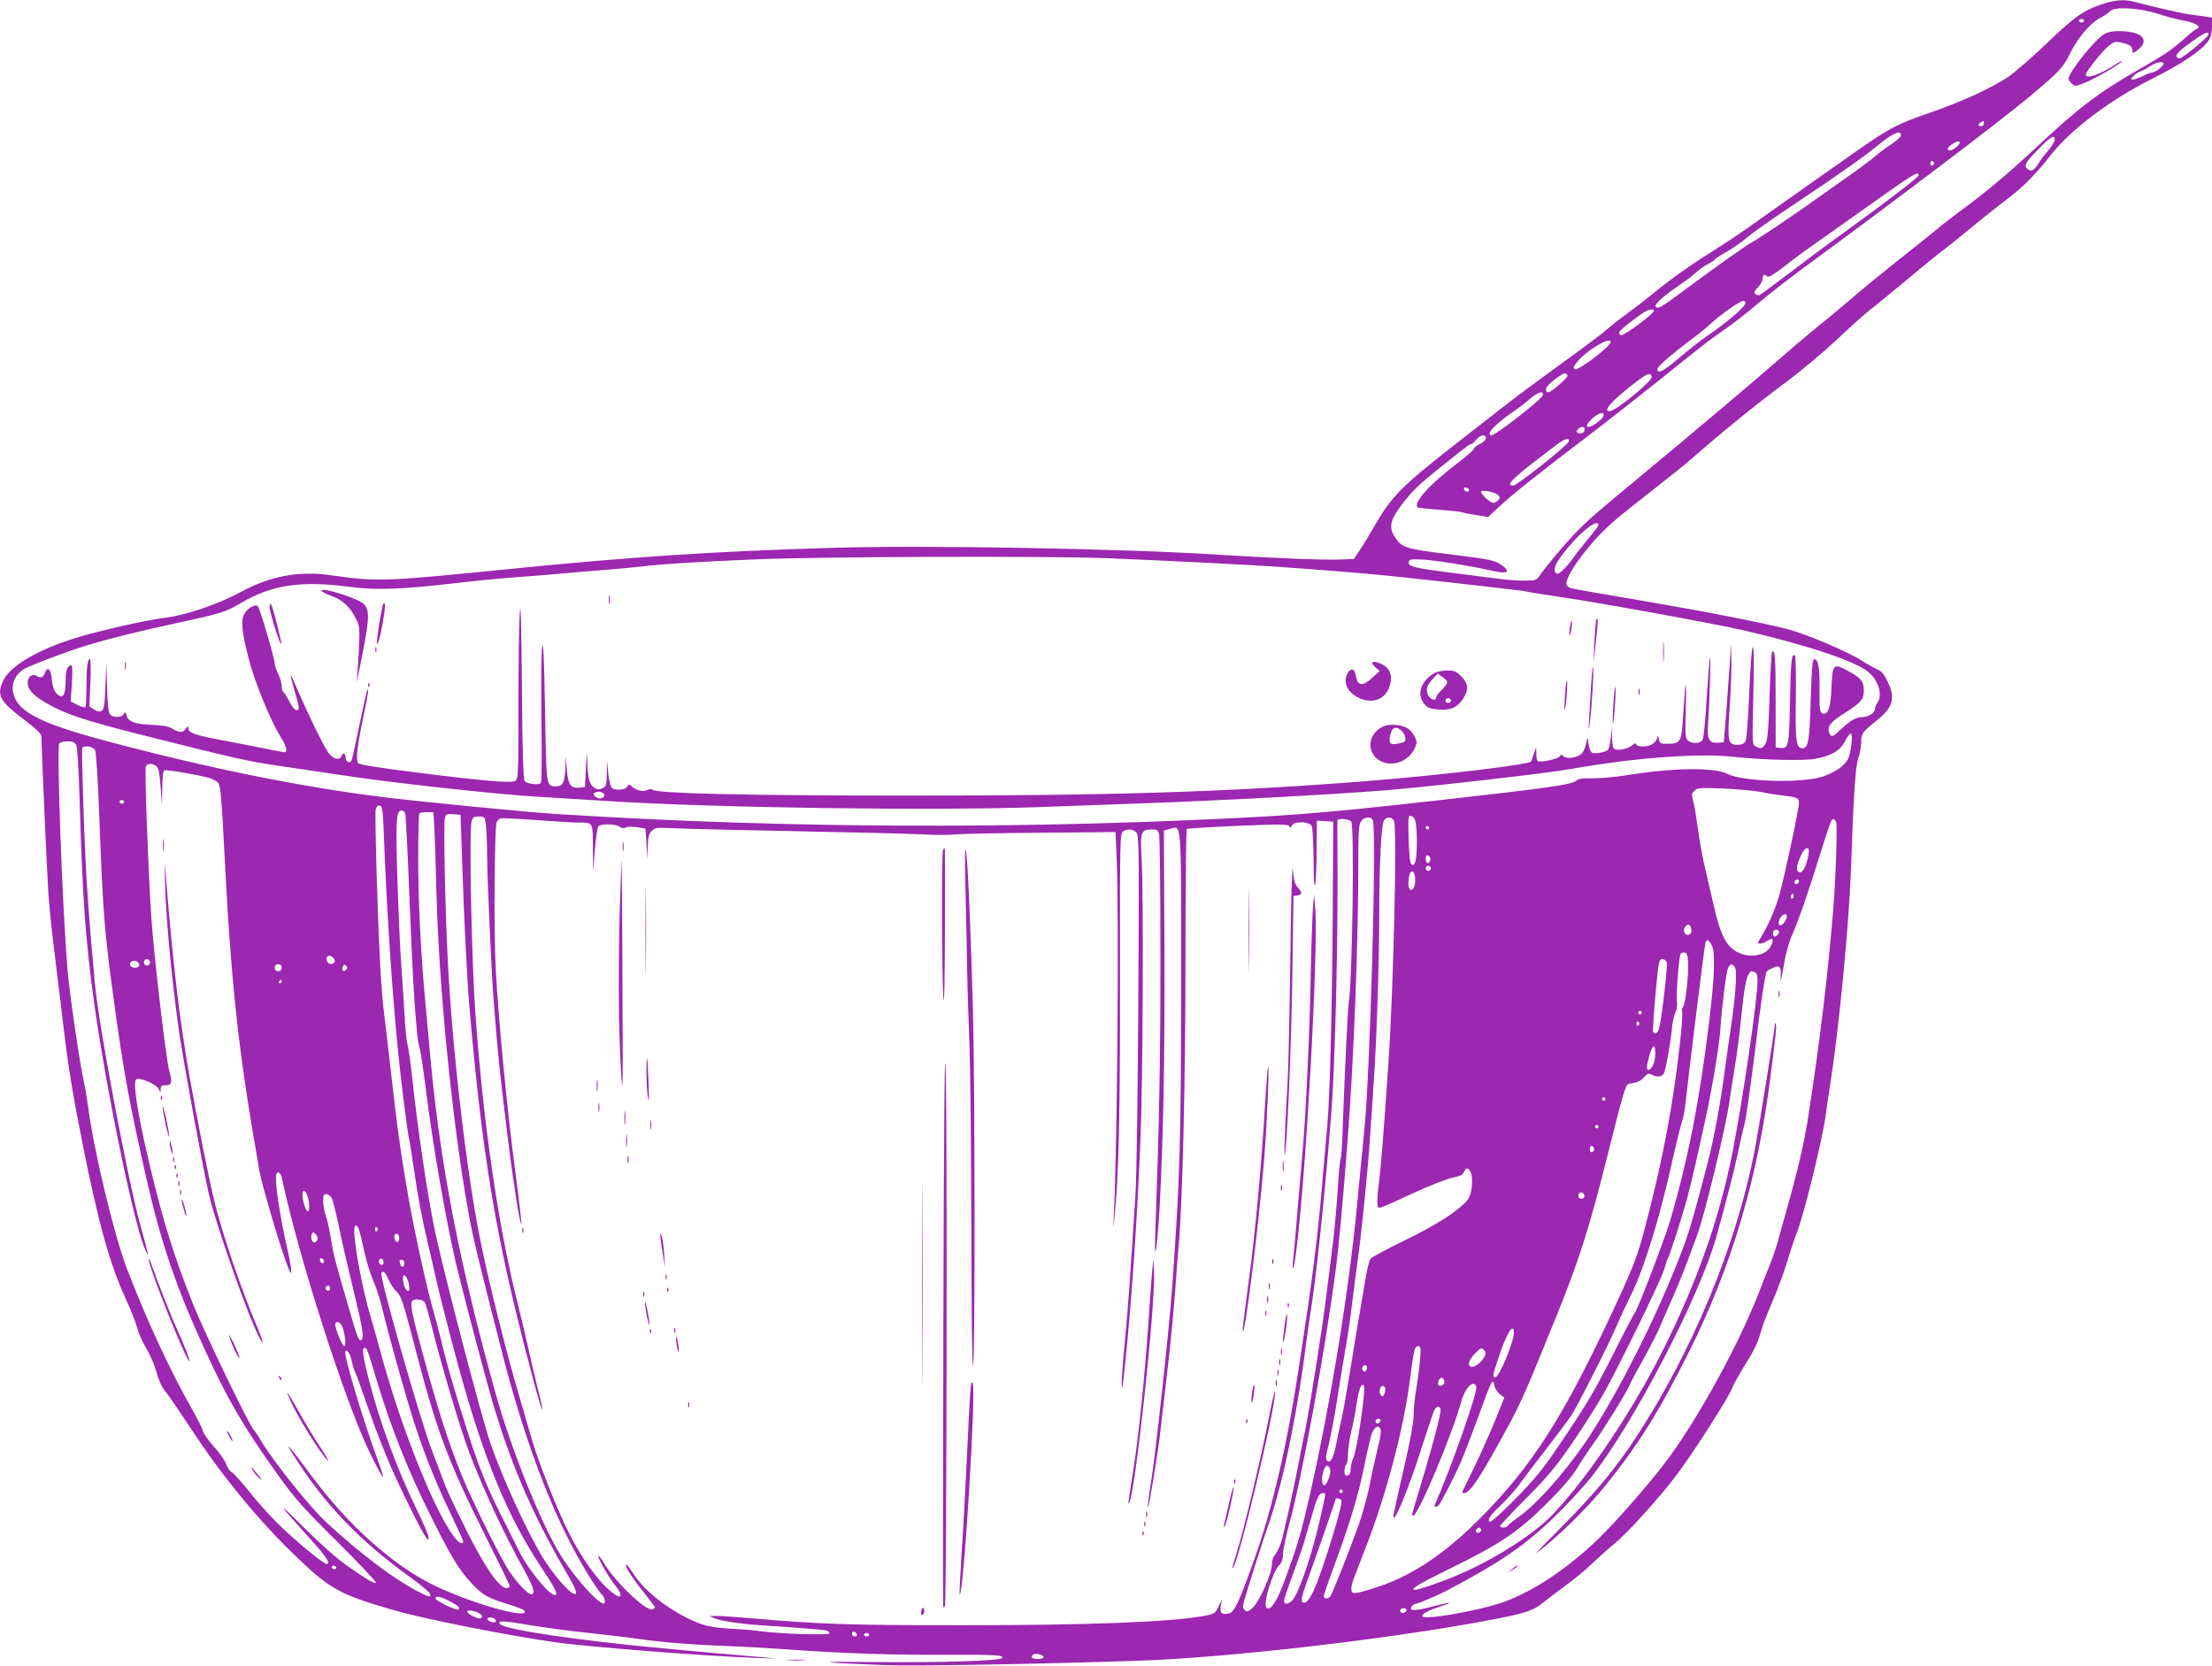 <?xml version="1.0" standalone="no"?>
<!DOCTYPE svg PUBLIC "-//W3C//DTD SVG 20010904//EN"
 "http://www.w3.org/TR/2001/REC-SVG-20010904/DTD/svg10.dtd">
<svg version="1.0" xmlns="http://www.w3.org/2000/svg"
 width="1280pt" height="964pt" viewBox="0 0 1280 964"
 preserveAspectRatio="xMidYMid meet">
<g transform="translate(0,964) scale(0.1,-0.1)"
fill="#9c27b0" stroke="none">
<path d="M12150 9611 c-101 -36 -150 -71 -319 -234 -80 -76 -175 -158 -212
-183 -101 -67 -275 -146 -459 -209 -186 -64 -230 -87 -455 -246 -88 -62 -239
-168 -335 -236 -96 -68 -211 -149 -255 -181 -44 -31 -129 -88 -190 -126 -134
-84 -256 -170 -355 -251 -41 -34 -111 -88 -155 -120 -44 -32 -98 -75 -120 -94
-22 -20 -141 -110 -265 -199 -124 -89 -279 -205 -345 -257 -66 -52 -185 -145
-265 -207 -310 -242 -367 -300 -465 -469 -26 -46 -64 -109 -84 -139 l-37 -55
-84 -3 c-84 -4 -420 10 -700 28 -536 35 -1698 56 -2224 40 -688 -20 -1173 -52
-1901 -125 -706 -71 -741 -72 -1009 -34 -184 27 -352 -4 -521 -96 -133 -72
-321 -136 -440 -150 -91 -10 -360 -70 -498 -111 -227 -67 -396 -165 -437 -250
-41 -88 -25 -119 121 -230 73 -55 99 -81 99 -97 0 -75 32 -787 40 -907 6 -80
19 -215 30 -300 11 -85 33 -270 50 -410 35 -299 55 -420 120 -750 90 -451 156
-686 245 -880 29 -63 60 -141 68 -172 8 -31 31 -83 50 -115 19 -32 42 -80 51
-108 28 -93 41 -122 70 -156 15 -19 78 -111 140 -205 185 -282 398 -540 617
-749 192 -184 251 -215 569 -306 171 -49 662 -146 920 -182 202 -29 878 -81
1165 -91 138 -5 139 -5 35 4 -280 24 -371 32 -570 51 -497 46 -913 108 -944
139 -23 23 12 22 162 -3 86 -15 245 -36 352 -47 107 -12 238 -27 290 -35 132
-19 307 -33 495 -40 88 -3 250 -12 360 -20 318 -23 607 -33 928 -31 280 1 332
-2 314 -20 -15 -15 -359 -26 -722 -22 -372 4 -364 -2 25 -17 187 -8 910 5
1500 25 509 18 1431 124 2000 231 231 43 272 57 336 110 23 19 79 61 124 94
46 33 114 89 151 125 38 36 96 88 129 115 75 61 252 256 351 385 103 135 314
465 333 519 5 14 31 62 58 106 27 44 53 87 57 95 28 52 39 81 51 125 7 28 37
105 66 172 29 67 67 170 85 229 17 59 42 132 54 163 42 103 153 554 170 691 4
30 15 109 26 175 51 329 108 918 120 1245 15 437 26 600 43 645 8 22 15 62 16
88 0 52 4 58 94 131 91 74 105 126 59 222 -20 42 -35 60 -59 70 -18 8 -61 32
-94 53 -78 50 -321 153 -425 180 -162 41 -491 105 -850 166 -231 39 -368 63
-401 70 -12 3 -24 12 -28 20 -17 44 129 243 265 362 36 32 140 115 230 185 90
70 198 156 239 193 165 145 376 316 528 428 88 65 220 176 294 245 73 70 165
152 203 182 39 30 137 111 220 180 82 69 171 141 197 160 26 19 105 83 175
141 70 58 162 130 203 161 81 60 165 145 245 248 117 150 348 324 590 445 171
85 292 167 327 223 11 16 18 47 18 79 l0 51 -37 6 c-21 3 -60 8 -88 12 -43 5
-210 43 -326 74 -58 16 -119 10 -199 -19z m335 -50 c51 -17 122 -36 160 -42
64 -12 98 -36 65 -47 -8 -3 -35 -24 -60 -47 -76 -69 -119 -99 -275 -188 -232
-133 -351 -223 -605 -462 -138 -129 -283 -251 -405 -340 -44 -32 -114 -86
-155 -120 -41 -34 -142 -115 -225 -180 -82 -65 -208 -168 -280 -230 -71 -61
-164 -138 -205 -170 -41 -33 -131 -109 -200 -170 -118 -104 -523 -446 -800
-675 -270 -224 -307 -256 -383 -334 -71 -74 -163 -184 -210 -250 -16 -24 -24
-26 -87 -26 -38 0 -102 4 -142 10 -40 5 -164 21 -276 35 -224 29 -255 36 -250
63 3 15 14 17 78 14 70 -3 287 -38 410 -66 88 -20 106 -3 41 39 -34 23 -65 29
-282 56 -263 32 -287 39 -326 99 -42 61 -29 108 64 222 52 64 92 100 251 226
37 29 78 62 92 72 13 11 28 20 33 20 5 0 18 11 29 25 11 14 28 25 39 25 31 0
19 -33 -18 -50 -18 -8 -33 -20 -33 -26 0 -6 -44 -45 -97 -85 -160 -121 -257
-229 -230 -255 3 -3 59 -9 126 -14 66 -5 124 -11 129 -14 5 -3 41 -10 81 -16
l72 -12 62 58 c76 71 228 192 507 404 118 90 313 243 433 339 268 216 277 222
379 293 46 32 130 98 188 148 58 49 199 159 314 242 478 351 1067 797 1231
933 185 154 211 180 250 259 47 95 116 178 174 210 27 14 54 33 61 41 23 28
167 20 275 -14z m-425 -41 c0 -5 -7 -10 -15 -10 -8 0 -15 5 -15 10 0 6 7 10
15 10 8 0 15 -4 15 -10z m720 -79 c0 -15 -154 -142 -169 -139 -31 6 -20 28 36
70 102 76 133 92 133 69z m-260 -170 c0 -13 -50 -51 -67 -51 -7 0 -31 -9 -53
-20 -22 -11 -47 -20 -56 -20 -16 0 -16 2 1 20 10 11 27 22 39 26 11 4 37 17
56 30 35 24 80 32 80 15z m-1040 -346 c0 -8 -7 -15 -15 -15 -26 0 -18 20 13
29 1 1 2 -6 2 -14z m-480 -69 c0 -7 -25 -30 -55 -50 -31 -20 -72 -51 -93 -69
-20 -18 -84 -66 -142 -107 -58 -40 -150 -106 -205 -145 -114 -82 -325 -224
-370 -249 -35 -19 -192 -130 -335 -236 -162 -120 -191 -140 -206 -140 -41 0 8
51 120 127 39 26 84 60 100 76 17 16 47 37 67 48 21 10 40 23 44 29 3 5 34 25
68 44 34 19 87 56 117 82 30 26 143 106 250 177 279 186 415 282 495 347 101
82 145 102 145 66z m890 -25 c0 -10 -17 -38 -38 -62 -21 -24 -47 -58 -57 -76
-22 -38 -42 -48 -61 -32 -25 20 -15 38 60 114 75 77 96 89 96 56z m-570 -43
c-12 -10 -28 -18 -36 -18 -24 0 -15 20 19 40 38 24 52 7 17 -22z m-128 -93 c0
-5 -5 -11 -11 -13 -6 -2 -11 4 -11 13 0 9 5 15 11 13 6 -2 11 -8 11 -13z m-90
-70 c1 -10 -187 -154 -436 -334 -87 -62 -228 -167 -314 -233 -87 -66 -163
-123 -170 -125 -7 -3 -18 -1 -25 6 -8 8 -4 18 16 39 15 15 27 38 27 50 0 24
10 28 26 12 7 -7 36 10 91 52 44 35 118 90 164 122 46 33 164 116 261 185 346
246 358 253 360 226z m-1002 -739 c0 -21 -111 -116 -226 -193 -33 -23 -103
-78 -155 -122 -91 -79 -134 -100 -127 -64 3 16 98 97 214 183 26 19 70 55 97
80 57 52 166 129 185 129 6 1 12 -5 12 -13z m-530 -45 c0 -17 -167 -141 -189
-141 -6 0 -11 6 -11 14 0 13 40 46 134 113 32 22 66 30 66 14z m-250 -180 c0
-25 -184 -166 -205 -157 -14 5 -12 12 12 42 48 63 193 150 193 115z m-250
-196 c0 -14 -94 -95 -110 -95 -16 0 -19 17 -7 33 19 26 88 77 103 77 8 0 14
-7 14 -15z m488 -6 c4 -24 -211 -199 -244 -199 -42 0 12 61 151 168 67 52 87
59 93 31z m-630 -105 c-4 -24 -274 -234 -300 -234 -4 0 -8 6 -8 13 0 17 62 74
130 120 30 20 75 54 100 76 47 42 84 53 78 25z m352 -117 c0 -21 -82 -79 -94
-66 -8 7 0 20 26 45 39 35 68 44 68 21z m-110 -81 c0 -19 -17 -29 -37 -22 -12
5 -13 9 -3 21 16 19 40 19 40 1z m-92 -71 c-4 -20 -299 -254 -320 -255 -47 0
-14 35 155 164 26 20 68 52 93 71 48 37 78 45 72 20z m-577 -280 c-1 -15 -24
-12 -29 3 -3 9 2 13 12 10 10 -1 17 -7 17 -13z m167 -29 c13 -12 13 -18 2 -30
-7 -9 -20 -16 -29 -16 -17 0 -71 49 -71 64 0 14 81 -1 98 -18z m582 -175 c0
-4 -26 -38 -58 -77 -32 -38 -69 -85 -82 -104 -33 -49 -82 -100 -96 -100 -19 0
-23 24 -9 56 7 16 38 59 69 96 84 101 176 169 176 129z m-2850 -191 c322 -13
826 -38 995 -50 299 -21 526 -40 670 -55 368 -39 767 -85 774 -89 3 -2 90 -16
191 -31 235 -34 903 -156 1074 -196 372 -87 646 -180 714 -243 54 -49 76 -131
47 -170 -8 -11 -15 -28 -15 -37 0 -25 -38 -49 -78 -49 -34 0 -70 -23 -132 -82
-33 -33 -46 -35 -55 -8 -12 37 6 60 84 110 102 65 116 82 116 135 0 53 -16 72
-96 115 -80 43 -85 37 -91 -98 -4 -108 -17 -152 -43 -152 -24 0 -28 20 -26
139 2 125 -7 176 -30 176 -11 0 -15 -41 -21 -231 -7 -243 -14 -284 -48 -284
-36 0 -42 40 -38 292 2 130 -1 240 -5 244 -19 19 -25 -32 -29 -261 -5 -263 -8
-279 -57 -273 l-26 3 0 272 c0 248 -4 298 -21 280 -3 -3 -10 -119 -14 -257 -7
-203 -12 -256 -25 -276 -17 -27 -27 -29 -56 -13 -20 10 -20 17 -13 297 4 192
3 284 -4 277 -5 -6 -14 -123 -20 -266 -6 -152 -15 -265 -21 -278 -9 -15 -21
-21 -47 -21 -55 0 -59 20 -45 218 6 92 11 212 10 267 l-2 100 -8 -125 c-5 -69
-14 -197 -21 -285 l-13 -160 -31 -3 c-54 -5 -67 19 -60 107 8 112 17 398 11
386 -3 -5 -11 -112 -19 -238 -9 -147 -18 -232 -26 -242 -16 -20 -64 -19 -84 1
-14 13 -15 39 -11 177 5 196 -2 187 -14 -16 -10 -172 -14 -180 -88 -181 -45
-1 -48 1 -54 29 -4 17 -7 22 -8 13 -2 -32 -38 -58 -80 -58 -22 0 -41 5 -43 12
-3 9 -9 8 -22 -4 -19 -19 -78 -33 -101 -24 -11 4 -15 22 -17 68 l-1 63 -6 -62
c-3 -34 -11 -67 -17 -73 -6 -7 -30 -14 -53 -17 -37 -5 -41 -3 -51 21 -5 15
-10 39 -11 54 -1 19 -4 13 -10 -18 -5 -24 -17 -52 -26 -61 -25 -24 -88 -33
-105 -16 -11 12 -14 12 -24 -1 -11 -15 -110 -36 -126 -26 -4 3 -8 22 -8 42
l-1 37 -14 -40 c-8 -22 -15 -41 -15 -41 -2 -18 -524 -80 -950 -114 -796 -63
-1481 -85 -2675 -84 -906 0 -1437 12 -1459 34 -5 5 -17 5 -28 -1 -24 -13 -66
-4 -91 19 -17 15 -19 15 -28 -1 -11 -18 -64 -23 -87 -8 -8 5 -17 39 -22 82
l-7 74 -2 -73 c-1 -67 -3 -73 -26 -84 -19 -9 -29 -8 -48 5 -27 18 -36 53 -39
162 -2 54 -3 44 -7 -45 l-6 -115 -30 -3 c-53 -5 -68 16 -75 104 l-7 79 -1 -62
c-3 -86 -14 -113 -50 -113 -63 0 -60 -16 -68 445 -6 304 -10 403 -17 360 -5
-33 -6 -220 -4 -416 3 -195 2 -361 -3 -369 -9 -15 -76 -8 -94 10 -8 8 -13 181
-16 548 -3 371 -7 503 -12 428 -5 -60 -8 -302 -8 -537 0 -408 -1 -429 -19
-438 -25 -14 -188 0 -581 50 -194 24 -320 44 -327 52 -16 16 -5 109 33 285 23
110 29 150 20 141 -3 -3 -23 -94 -46 -203 -22 -109 -43 -202 -46 -207 -11 -19
-34 -8 -34 16 0 27 -15 34 -24 10 -11 -29 -52 -17 -79 24 -30 45 -122 234
-178 366 -45 105 -48 102 -14 -14 29 -99 30 -111 10 -111 -8 0 -26 22 -40 49
-13 27 -29 52 -35 56 -5 3 -10 20 -10 36 0 16 -9 47 -20 69 -11 22 -20 48 -20
59 0 28 -86 321 -98 333 -16 16 -68 -17 -82 -52 -16 -39 -9 -103 29 -251 33
-131 124 -355 182 -448 37 -59 47 -98 23 -94 -5 0 -56 10 -114 22 -58 11 -174
34 -258 50 -156 30 -182 41 -182 69 0 12 -4 11 -16 -6 -17 -25 -38 -23 -83 5
-14 9 -54 16 -105 18 -100 3 -144 18 -153 53 -5 23 -7 24 -19 8 -8 -12 -23
-16 -46 -14 -41 4 -44 17 -49 188 l-3 125 -6 -134 c-4 -110 -8 -136 -21 -144
-13 -8 -24 -6 -44 7 l-28 18 6 134 c3 73 2 136 -2 139 -14 8 -21 -50 -21 -165
0 -58 -3 -109 -6 -113 -4 -3 -24 3 -46 14 l-39 20 7 104 c4 64 3 105 -3 105
-21 0 -33 -27 -33 -79 0 -100 -17 -123 -56 -80 -12 13 -21 42 -24 77 -5 61
-24 79 -40 38 -10 -27 -25 -32 -49 -17 -24 15 -51 -6 -51 -38 0 -40 31 -75
103 -117 113 -66 221 -102 558 -187 519 -131 625 -155 775 -176 76 -11 243
-36 370 -55 291 -45 891 -111 1134 -126 102 -6 286 -17 410 -25 603 -40 1908
-58 2520 -35 146 5 393 14 550 20 499 18 1097 50 1430 76 251 20 932 98 1075
123 372 66 735 93 940 72 173 -19 412 -25 480 -12 95 18 145 48 173 104 13 26
27 45 33 42 12 -8 0 -112 -17 -147 -19 -38 -72 -75 -140 -100 -114 -42 -469
-33 -559 14 -74 39 -322 35 -595 -10 -58 -9 -141 -16 -185 -16 -54 1 -83 -3
-90 -11 -19 -25 -157 -44 -835 -120 -674 -75 -855 -89 -1500 -115 -1204 -48
-2402 -35 -3580 40 -166 11 -752 68 -975 95 -478 58 -1018 167 -1609 324 -413
110 -538 178 -552 298 -6 44 19 91 61 119 31 20 254 105 370 140 121 37 298
81 525 130 246 53 275 62 365 115 179 105 348 130 628 93 148 -20 297 -15 600
20 117 14 282 30 367 36 85 6 198 15 250 20 52 5 158 14 235 20 77 6 176 15
220 20 132 16 372 31 705 44 373 15 1665 19 2000 6z m-5959 -1082 c7 -13 14
-130 20 -322 16 -561 33 -800 84 -1172 70 -503 233 -1291 295 -1425 25 -55 23
-41 -29 145 -71 258 -240 1154 -261 1386 -40 435 -53 624 -65 969 -8 217 -12
398 -9 403 11 17 63 8 74 -12 6 -12 17 -175 25 -398 22 -568 29 -652 86 -1067
53 -390 85 -565 184 -1006 85 -376 175 -641 340 -999 134 -293 227 -451 423
-725 100 -139 145 -190 345 -388 126 -126 226 -231 222 -235 -8 -9 -50 16
-167 98 -58 40 -153 124 -253 224 -164 164 -152 142 38 -67 100 -111 123 -147
95 -147 -17 0 -191 144 -282 235 -45 44 -119 127 -165 185 -46 58 -92 108
-102 112 -9 4 -22 23 -29 43 -7 21 -38 66 -70 101 -32 35 -61 76 -65 91 -3 16
-35 78 -69 138 -119 207 -269 532 -374 810 -74 195 -191 687 -222 930 -7 50
-18 118 -26 152 -23 101 -83 513 -93 640 -31 370 -64 1286 -48 1311 5 6 26 12
47 12 30 0 42 -5 51 -22z m463 -121 c13 -10 19 -35 25 -117 l8 -105 2 97 c1
66 5 98 13 100 14 5 189 -25 256 -43 24 -7 50 -22 57 -33 10 -16 19 -107 30
-336 42 -829 81 -1194 205 -1900 21 -116 159 -571 181 -594 10 -12 3 45 -21
149 -30 129 -59 305 -62 370 -2 48 0 60 12 60 9 0 18 -15 23 -40 94 -445 365
-1292 508 -1584 39 -79 72 -141 75 -138 3 2 -12 49 -32 103 -85 232 -195 600
-186 623 8 20 30 -14 38 -58 4 -20 12 -47 19 -61 7 -14 42 -111 78 -216 36
-105 94 -253 128 -330 66 -151 179 -377 203 -409 15 -20 15 -20 16 0 0 11 -32
85 -71 165 -110 225 -211 499 -275 747 -35 137 -41 183 -25 183 15 0 15 -2 70
-185 86 -285 186 -535 327 -815 107 -214 155 -291 227 -367 61 -64 91 -81 209
-117 48 -15 90 -31 93 -37 34 -54 -299 39 -522 146 -236 114 -498 348 -707
630 -134 181 -166 217 -111 130 178 -286 385 -502 688 -719 59 -43 107 -84
107 -92 0 -19 -2 -18 -63 12 -139 70 -334 216 -535 401 -93 85 -306 350 -378
470 -18 31 -40 63 -48 72 -28 31 -282 558 -345 715 -116 289 -176 485 -256
819 -71 301 -98 478 -76 492 20 11 115 -29 128 -55 12 -24 13 -25 13 -2 0 18
6 22 30 22 34 0 38 16 20 80 -20 73 -91 684 -105 900 -19 301 -39 846 -31 865
7 18 36 19 60 2z m9286 -150 c36 -8 93 -17 128 -21 83 -9 92 -14 92 -42 0 -36
-86 -437 -115 -539 -25 -84 -64 -173 -107 -242 -19 -32 -19 -33 -1 -33 10 0
29 7 41 16 32 22 39 10 19 -31 -24 -51 -111 -71 -180 -41 -77 33 -111 98 -156
301 -18 77 -41 178 -52 225 -10 47 -26 135 -34 195 -8 61 -19 128 -25 150 -13
52 -13 51 7 71 15 15 34 16 168 11 82 -4 179 -13 215 -20z m-6701 -6 c17 -11
6 -31 -18 -31 -25 0 -47 26 -29 33 20 8 32 8 47 -2z m-2771 -52 c-2 -6 -8 -10
-13 -10 -5 0 -11 4 -13 10 -2 6 4 11 13 11 9 0 15 -5 13 -11z m1504 -209 c16
-430 50 -939 88 -1298 15 -144 50 -415 55 -430 3 -7 16 -90 30 -186 24 -165
42 -264 83 -441 11 -44 34 -145 52 -225 18 -80 74 -298 125 -485 145 -529 283
-863 476 -1153 84 -127 102 -162 79 -162 -33 0 -157 152 -207 255 -17 33 -62
123 -100 200 -110 218 -152 332 -282 765 -22 74 -52 185 -66 245 -15 61 -35
139 -46 175 -37 126 -108 448 -148 675 -40 230 -63 390 -101 730 -11 99 -27
234 -35 300 -9 66 -20 201 -25 300 -16 299 -32 874 -26 901 5 17 12 24 24 22
15 -3 18 -25 24 -188z m123 143 c3 -10 15 -236 25 -503 17 -419 24 -556 44
-775 2 -22 8 -58 14 -80 7 -22 23 -133 37 -245 38 -307 114 -743 171 -990 30
-129 141 -553 196 -750 109 -389 242 -703 444 -1048 50 -85 63 -117 55 -125
-18 -18 -131 109 -200 226 -93 159 -223 445 -292 642 -56 164 -279 1018 -328
1260 -42 208 -97 585 -126 860 -9 83 -21 168 -27 190 -6 22 -14 105 -18 185
-4 80 -13 210 -19 290 -6 80 -15 290 -21 467 -11 355 -8 413 24 413 7 0 17 -8
21 -17z m169 -95 c3 -57 8 -211 11 -343 13 -557 92 -1354 186 -1873 26 -145
54 -260 195 -812 143 -558 317 -1000 516 -1312 27 -42 55 -82 63 -88 15 -13
21 -50 8 -50 -34 2 -159 141 -242 269 -111 173 -287 607 -380 936 -212 757
-324 1337 -381 1960 -6 66 -17 190 -25 275 -29 299 -45 616 -45 870 0 141 3
260 7 263 3 4 23 7 44 7 l37 0 6 -102z m158 -118 c12 -377 29 -724 43 -890 64
-757 135 -1222 270 -1780 71 -291 147 -572 152 -566 3 2 -7 51 -22 108 -15 57
-39 162 -55 233 -16 72 -47 204 -70 295 -108 434 -194 1023 -239 1655 -22 301
-37 1045 -23 1105 7 32 11 35 42 35 34 0 35 -1 42 -50 3 -27 7 -113 7 -190 1
-132 24 -643 36 -805 24 -313 38 -454 86 -835 30 -245 70 -496 76 -478 2 5
-14 144 -36 309 -46 345 -95 856 -112 1159 -12 216 -8 827 5 857 4 9 14 19 21
22 8 3 98 -2 202 -9 103 -8 214 -15 245 -15 92 0 88 7 89 -149 l2 -136 9 125
c6 69 15 131 20 138 14 16 100 15 123 -2 14 -10 25 -11 37 -5 10 6 38 6 65 2
l48 -8 6 -90 5 -90 2 73 c2 58 6 76 23 93 20 20 29 21 133 16 61 -3 374 -11
696 -17 322 -6 648 -14 725 -18 77 -4 167 -5 200 -1 33 4 256 8 495 10 l435 4
6 -140 c15 -324 5 -1634 -15 -2065 -5 -99 -4 -101 3 -25 25 230 33 607 32
1392 -1 811 0 833 19 843 28 15 56 12 75 -7 16 -15 17 -86 12 -967 -3 -523
-10 -1027 -16 -1121 -32 -507 -44 -668 -61 -849 -18 -183 -24 -296 -15 -271 3
6 16 130 30 278 30 319 60 775 75 1167 14 353 18 1427 6 1611 -9 154 -4 169
60 169 28 0 35 -4 41 -27 5 -16 8 -338 8 -718 0 -594 -6 -916 -30 -1600 -6
-190 11 -79 25 154 22 397 31 883 28 1520 l-3 665 34 9 c70 18 66 78 66 -906
-1 -903 -7 -1113 -51 -1732 -18 -255 -97 -983 -125 -1153 -11 -68 -19 -128
-16 -135 4 -13 62 342 72 443 4 36 17 153 30 260 25 202 50 460 60 615 3 50
10 140 16 200 22 255 39 953 39 1667 0 405 3 739 8 741 4 3 137 11 295 18 245
10 290 10 297 -2 7 -11 10 -10 16 4 10 26 99 24 114 -2 6 -11 10 -97 11 -198
1 -122 4 -165 10 -138 4 22 8 113 8 203 l1 163 48 -3 47 -3 -3 -530 c-4 -576
-16 -1054 -32 -1235 -6 -63 -19 -218 -30 -345 -28 -320 -55 -534 -132 -1035
-69 -460 -155 -829 -259 -1121 -86 -243 -116 -308 -145 -315 -43 -11 -57 2
-50 44 l7 37 -20 -42 c-18 -38 -23 -42 -73 -52 -189 -37 -662 -56 -1408 -56
-659 0 -811 5 -1220 40 -91 8 -183 14 -205 14 l-40 -1 30 -13 c34 -15 151 -32
262 -40 192 -12 370 -26 386 -31 9 -3 17 -10 17 -16 0 -12 -286 -3 -395 12
-33 5 -106 11 -161 14 -132 7 -179 18 -272 65 -136 69 -251 165 -313 263 -17
27 -34 47 -37 44 -8 -8 42 -86 107 -166 33 -41 61 -78 61 -81 0 -4 -7 -9 -15
-12 -35 -14 -219 162 -281 269 -15 25 -29 43 -31 40 -8 -7 59 -124 101 -176
38 -48 35 -75 -6 -47 -86 58 -199 214 -285 395 -70 149 -164 390 -198 512 -15
52 -45 154 -66 225 -82 278 -185 691 -234 940 -79 399 -159 1097 -184 1600
-15 291 -25 787 -17 819 6 25 10 27 49 24 l42 -3 7 -205z m5519 165 c11 -49
10 -202 -1 -231 -8 -21 -13 -25 -23 -15 -8 8 -13 59 -16 147 -3 128 -2 136 15
132 11 -2 21 -15 25 -33z m-247 9 c23 -60 -15 -1456 -49 -1791 -8 -81 -26
-267 -40 -413 -46 -502 -154 -1163 -275 -1699 -50 -219 -66 -275 -133 -461
-55 -156 -94 -217 -119 -192 -21 21 36 206 75 245 15 15 21 35 22 67 0 25 18
108 39 185 73 269 205 997 265 1455 19 143 44 418 70 765 35 451 61 1135 61
1590 0 183 3 224 16 243 18 25 59 29 68 6z m123 -6 c18 -50 -4 -984 -33 -1403
-26 -387 -45 -618 -54 -685 -5 -36 -10 -85 -10 -109 0 -41 1 -43 24 -37 13 3
96 40 185 82 89 41 190 81 223 88 48 10 63 17 70 35 4 12 14 21 20 19 22 -8
31 -52 24 -111 -6 -44 -14 -62 -39 -88 -64 -63 -176 -133 -353 -219 -99 -48
-185 -95 -192 -103 -7 -7 -19 -52 -27 -98 -19 -107 -77 -453 -105 -629 -12
-74 -30 -171 -40 -215 -10 -44 -23 -108 -30 -142 -15 -74 -33 -104 -51 -86 -9
9 -7 29 9 90 11 43 35 166 51 273 17 107 40 247 51 310 11 62 27 173 35 245 9
71 22 175 30 231 22 151 62 546 74 739 6 94 16 235 21 315 16 230 30 653 31
935 0 324 12 549 29 570 18 22 47 18 57 -7z m-248 -2 c19 -23 7 -906 -14
-1046 -6 -40 -23 -391 -34 -690 -3 -113 -9 -210 -13 -215 -4 -6 -12 -91 -18
-190 -6 -99 -20 -247 -31 -330 -10 -82 -26 -208 -35 -280 -21 -173 -89 -606
-120 -764 -14 -69 -32 -157 -39 -196 -35 -177 -87 -415 -102 -460 -8 -27 -24
-59 -34 -71 -11 -12 -19 -35 -19 -57 0 -52 -72 -216 -111 -250 -25 -23 -33
-26 -45 -16 -10 8 -13 21 -9 38 9 41 112 365 156 491 77 226 160 633 209 1030
5 41 14 102 19 136 34 193 90 728 126 1199 19 239 36 908 35 1340 -1 182 -1
333 -1 338 2 13 68 8 80 -7z m2806 -3 c8 -22 -2 -319 -16 -498 -31 -379 -77
-765 -145 -1205 -23 -150 -62 -318 -128 -550 -13 -47 -34 -121 -46 -165 -12
-44 -31 -100 -41 -125 -10 -25 -44 -110 -75 -190 -112 -287 -343 -710 -518
-947 -93 -127 -298 -363 -407 -468 -177 -171 -373 -302 -546 -365 -146 -52
-473 -109 -473 -82 0 14 38 34 108 57 83 27 57 26 -50 -2 -100 -27 -141 -26
-118 2 7 8 18 15 25 15 13 0 125 48 180 77 298 156 454 263 619 424 74 71 170
176 215 232 244 310 624 1040 722 1387 62 221 102 378 125 485 13 65 31 142
39 170 8 27 32 199 55 380 38 317 63 486 74 504 3 5 20 14 37 21 40 17 47 6
43 -63 -2 -29 5 0 16 64 12 76 30 142 53 195 38 87 90 238 162 469 56 179 62
195 74 195 5 0 12 -8 16 -17z m-2355 -33 c0 -5 -4 -10 -10 -10 -5 0 -10 5 -10
10 0 6 5 10 10 10 6 0 10 -4 10 -10z m2195 -157 c-12 -65 -33 -105 -52 -101
-22 5 -20 34 7 94 25 58 56 62 45 7z m-2191 -12 c8 -13 -4 -42 -15 -35 -12 7
-12 44 0 44 6 0 12 -4 15 -9z m6 -66 c0 -8 -7 -15 -15 -15 -8 0 -15 7 -15 15
0 8 7 15 15 15 8 0 15 -7 15 -15z m-92 -49 c5 -41 -6 -76 -23 -76 -16 0 -20
45 -9 88 9 30 28 23 32 -12z m2222 -24 c0 -13 -12 -22 -22 -16 -10 6 -1 24 13
24 5 0 9 -4 9 -8z m-34 -99 c-10 -10 -19 5 -10 18 6 11 8 11 12 0 2 -7 1 -15
-2 -18z m-36 -106 c0 -7 -7 -23 -16 -36 -23 -32 -43 -12 -24 24 14 26 40 34
40 12z m-555 -67 c7 -23 -1 -40 -20 -40 -18 0 -28 30 -14 46 16 19 27 17 34
-6z m508 -17 c8 -7 -11 -33 -24 -33 -5 0 -9 9 -9 20 0 19 20 27 33 13z m-387
-85 c20 -39 16 -179 -15 -433 -54 -454 -124 -811 -227 -1160 -34 -113 -185
-507 -203 -530 -5 -5 -61 -112 -124 -238 -117 -230 -153 -291 -332 -555 -77
-114 -130 -178 -236 -286 -81 -82 -141 -136 -148 -132 -17 11 -1 34 74 106 36
36 80 85 97 110 18 25 84 113 148 195 64 83 131 172 149 198 36 53 234 444
276 547 15 36 47 103 70 150 78 155 170 453 245 795 17 77 39 167 49 200 11
33 22 89 25 125 9 92 97 811 112 908 6 41 19 41 40 0z m-138 -92 c5 -70 -15
-245 -28 -262 -7 -7 -10 -20 -7 -29 4 -8 0 -74 -8 -147 -40 -377 -102 -709
-210 -1117 -36 -134 -61 -204 -133 -361 -322 -703 -507 -998 -831 -1320 -207
-206 -401 -331 -612 -394 -107 -33 -119 -33 -119 -1 0 27 2 32 83 240 119 305
219 684 256 972 23 180 27 193 49 193 13 0 14 -12 9 -82 -4 -46 -14 -121 -22
-168 -8 -47 -15 -114 -15 -150 0 -43 -19 -145 -56 -305 -31 -132 -58 -256 -60
-275 -8 -73 85 148 155 369 39 122 75 230 81 241 13 23 28 26 36 6 6 -16 -49
-224 -121 -461 -51 -168 -48 -155 -36 -155 27 0 225 469 276 657 23 83 72 132
88 89 10 -26 -144 -466 -240 -684 -7 -16 12 -16 25 1 13 16 91 167 119 232 28
63 82 206 138 360 23 66 47 120 51 120 5 0 11 -11 12 -25 2 -14 16 -35 30 -47
l27 -21 -54 -134 c-30 -73 -84 -194 -120 -268 -36 -74 -67 -138 -69 -142 -2
-5 3 -8 11 -8 35 0 100 101 272 420 63 119 102 209 272 630 125 310 183 496
288 915 88 352 102 400 120 403 50 7 66 14 88 38 21 22 28 24 45 15 30 -16 60
-13 70 7 11 20 38 170 47 261 3 36 13 77 20 92 8 15 12 41 9 60 -6 40 11 262
21 279 4 6 14 10 23 8 13 -2 18 -16 20 -52z m-7838 19 c10 -12 10 -19 2 -27
-16 -16 -42 -2 -42 22 0 24 22 26 40 5z m-1064 -16 c10 -17 -13 -36 -27 -22
-12 12 -4 33 11 33 5 0 12 -5 16 -11z m8779 -8 c6 -21 -32 -352 -46 -387 -9
-24 -24 -31 -33 -15 -5 7 16 268 30 374 5 37 10 47 24 47 10 0 21 -8 25 -19z
m-8842 -5 c7 -17 -1 -26 -24 -26 -21 0 -33 15 -24 30 9 15 42 12 48 -4z m827
-26 c0 -13 -7 -20 -20 -20 -13 0 -20 7 -20 20 0 13 7 20 20 20 13 0 20 -7 20
-20z m372 -12 c-15 -15 -26 -4 -18 18 5 13 9 15 18 6 9 -9 9 -15 0 -24z m8039
10 c12 -23 1 -171 -27 -358 -8 -52 -22 -147 -30 -210 -28 -215 -65 -415 -104
-565 -102 -392 -115 -432 -216 -675 -140 -336 -350 -735 -500 -951 -118 -168
-264 -334 -358 -403 -41 -30 -77 -59 -81 -65 -7 -13 -45 -15 -45 -2 0 4 69 78
153 162 127 128 171 182 267 321 63 93 143 219 178 280 99 178 340 673 353
725 7 27 15 53 19 58 11 16 86 249 114 355 23 87 55 222 105 455 38 173 81
431 86 520 10 140 34 335 46 356 13 25 26 24 40 -3z m113 -24 c12 -4 16 -20
16 -53 0 -103 -84 -678 -144 -986 -80 -409 -228 -816 -448 -1235 -172 -326
-417 -683 -599 -870 -107 -111 -337 -257 -540 -343 -96 -41 -228 -87 -250 -87
-36 0 18 33 194 119 298 146 403 216 568 381 88 88 148 158 173 200 21 36 64
101 96 145 63 88 195 302 210 340 5 13 40 80 79 148 38 69 80 151 94 183 14
33 49 115 80 184 30 69 69 166 87 215 18 50 39 107 47 127 41 100 174 651 193
798 6 47 20 135 30 195 11 61 26 182 35 270 17 172 30 242 47 262 12 15 11 15
32 7z m-8524 -54 c0 -5 -5 -10 -11 -10 -5 0 -7 5 -4 10 3 6 8 10 11 10 2 0 4
-4 4 -10z m7870 -180 c0 -5 -4 -10 -10 -10 -5 0 -10 5 -10 10 0 6 5 10 10 10
6 0 10 -4 10 -10z m-15 -59 c3 -5 1 -12 -5 -16 -5 -3 -10 1 -10 9 0 18 6 21
15 7z m85 -233 c-10 -35 -40 -54 -40 -25 1 28 22 102 33 116 10 12 13 8 15
-20 2 -19 -1 -51 -8 -71z m-280 -208 c0 -5 -4 -10 -10 -10 -5 0 -10 5 -10 10
0 6 5 10 10 10 6 0 10 -4 10 -10z m-40 -160 c0 -5 -4 -10 -10 -10 -5 0 -10 5
-10 10 0 6 5 10 10 10 6 0 10 -4 10 -10z m-25 -130 c0 -7 -6 -15 -12 -17 -8
-3 -13 4 -13 17 0 13 5 20 13 18 6 -3 12 -11 12 -18z m-7446 -271 c14 -39 14
-89 1 -89 -10 0 -30 63 -30 98 0 32 16 27 29 -9z m7387 10 c10 -17 -13 -36
-27 -22 -12 12 -4 33 11 33 5 0 12 -5 16 -11z m-7248 -19 c7 -11 26 -86 43
-168 16 -81 55 -248 85 -371 55 -226 62 -275 44 -286 -13 -8 -22 14 -70 180
-80 275 -90 311 -105 405 -8 52 -21 113 -30 135 -8 22 -14 59 -15 83 0 34 3
42 18 42 9 0 23 -9 30 -20z m161 -192 c6 -18 19 -74 30 -125 11 -51 34 -124
50 -162 17 -38 40 -109 52 -158 35 -151 136 -511 185 -663 60 -186 125 -349
213 -532 39 -81 71 -152 71 -157 0 -25 -29 -8 -58 33 -120 167 -311 652 -425
1081 -14 50 -36 131 -51 180 -47 157 -96 415 -96 504 0 40 16 40 29 -1z m106
13 c3 -5 1 -12 -5 -16 -5 -3 -10 1 -10 9 0 18 6 21 15 7z m-348 -65 c-4 -9
-11 -16 -17 -16 -15 0 -24 26 -16 47 6 15 8 15 23 1 9 -9 13 -24 10 -32z m473
8 c0 -31 -23 -28 -28 4 -2 15 2 22 12 22 11 0 16 -9 16 -26z m-435 -132 c0
-18 -20 -15 -23 4 -3 10 1 15 10 12 7 -3 13 -10 13 -16z m345 -8 c0 -16 -16
-19 -25 -4 -8 13 4 32 16 25 5 -4 9 -13 9 -21z m120 -4 c0 -11 -4 -20 -10 -20
-5 0 -10 2 -10 4 0 2 -3 11 -6 20 -4 11 -1 16 10 16 9 0 16 -8 16 -20z m-91
-96 c11 -25 33 -58 49 -72 24 -24 36 -61 96 -291 130 -504 194 -677 407 -1103
82 -164 149 -302 149 -308 0 -5 -9 -10 -20 -10 -41 0 -127 125 -234 340 -56
113 -109 225 -118 250 -9 25 -44 117 -78 205 -69 180 -305 1006 -293 1028 10
17 23 4 42 -39z m115 -17 c5 -20 6 -40 3 -44 -12 -12 -27 12 -34 52 -8 51 18
44 31 -8z m-454 -32 c0 -8 -4 -15 -9 -15 -13 0 -22 16 -14 24 11 11 23 6 23
-9z m549 -83 c5 -10 26 -83 46 -163 55 -221 163 -581 212 -709 84 -218 198
-463 313 -670 55 -100 67 -134 50 -145 -15 -9 -70 43 -126 122 -46 63 -213
398 -279 558 -81 198 -142 389 -240 753 -53 194 -63 251 -48 265 14 14 63 7
72 -11z m-478 -139 c16 -43 23 -113 11 -113 -11 0 -52 99 -52 125 0 25 30 16
41 -12z m6779 -37 c0 -52 -85 -256 -107 -256 -18 0 -17 6 17 109 46 143 90
214 90 147z m-170 -137 c-16 -31 -50 -58 -72 -59 -30 0 -21 39 18 78 32 32 37
34 51 20 12 -13 13 -20 3 -39z m-680 -63 c0 -8 -4 -17 -9 -21 -12 -7 -24 12
-16 25 9 15 25 12 25 -4z m448 -79 c2 -10 -4 -20 -13 -23 -21 -9 -28 0 -20 26
8 24 28 22 33 -3z m-483 -223 c-15 -104 -34 -202 -43 -219 -8 -16 -16 -46 -16
-65 -1 -25 -6 -36 -18 -38 -14 -3 -18 3 -18 27 0 16 5 33 10 36 6 3 10 30 10
58 0 29 9 88 19 132 11 44 25 116 31 160 14 91 27 122 42 107 6 -6 1 -73 -17
-198z m139 188 c7 -11 -4 -52 -14 -52 -12 0 -20 28 -14 45 7 16 20 20 28 7z
m-26 -194 c-6 -18 -28 -21 -28 -4 0 9 7 16 16 16 9 0 14 -5 12 -12z m-15 -155
c-13 -54 -35 -153 -48 -221 -14 -67 -43 -171 -64 -230 -60 -165 -152 -396
-163 -410 -13 -16 -38 -16 -38 1 0 6 31 98 70 202 89 243 133 393 170 578 17
82 35 158 42 170 16 31 31 39 44 22 8 -11 5 -39 -13 -112z m-275 -130 c4 -28
-25 -96 -38 -88 -23 14 -2 121 23 113 6 -3 13 -14 15 -25z m72 -123 c0 -5 -4
-10 -10 -10 -5 0 -10 5 -10 10 0 6 5 10 10 10 6 0 10 -4 10 -10z m-103 -32
c-3 -13 -14 -66 -26 -118 -42 -189 -111 -400 -152 -466 -21 -35 -59 -47 -59
-18 0 8 22 75 49 147 27 73 56 155 64 182 8 28 29 100 47 160 33 116 43 135
67 135 11 0 14 -7 10 -22z m94 -43 c-5 -44 -84 -304 -131 -430 -41 -111 -73
-156 -94 -135 -8 8 -2 37 22 103 40 110 172 489 172 495 0 2 8 2 18 0 13 -2
16 -11 13 -33z m809 -150 c0 -8 -7 -15 -15 -15 -16 0 -20 12 -8 23 11 12 23 8
23 -8z m-6625 -215 c3 -5 -1 -10 -9 -10 -9 0 -16 5 -16 10 0 6 4 10 9 10 6 0
13 -4 16 -10z m655 -195 c51 -26 66 -40 52 -49 -12 -7 -132 51 -132 64 0 17
28 12 80 -15z m5530 -65 c-9 -6 -19 -5 -25 1 -6 6 -5 13 5 19 9 6 19 5 25 -1
6 -6 5 -13 -5 -19z m-5365 -2 c26 -12 32 -23 15 -33 -10 -6 -65 19 -75 35 -8
14 28 13 60 -2z m100 -39 c4 -6 5 -13 2 -16 -8 -7 -47 7 -47 18 0 13 37 11 45
-2z m2093 -87 c2 -7 -3 -12 -12 -12 -9 0 -16 7 -16 16 0 17 22 14 28 -4z m72
-2 c0 -5 -7 -10 -15 -10 -8 0 -15 5 -15 10 0 6 7 10 15 10 8 0 15 -4 15 -10z
m1008 -127 c2 -9 -8 -13 -32 -13 -34 0 -44 8 -29 24 11 11 56 2 61 -11z"/>
<path d="M12175 9442 c-56 -35 -205 -221 -205 -257 0 -6 9 -20 19 -29 18 -17
22 -16 80 7 58 23 211 113 211 124 0 3 -15 -5 -32 -16 -96 -63 -178 -92 -178
-62 0 15 88 127 125 159 33 29 42 33 74 27 51 -10 71 -23 71 -46 0 -18 2 -19
21 -5 87 61 39 116 -101 116 -36 0 -66 -6 -85 -18z"/>
<path d="M1860 6222 c0 -5 27 -19 59 -31 64 -23 106 -62 142 -134 20 -39 21
-52 16 -172 -4 -71 -9 -148 -11 -170 -4 -29 -3 -27 5 10 69 332 73 383 32 421
-36 33 -243 98 -243 76z"/>
<path d="M3523 6170 c0 -25 2 -35 4 -22 2 12 2 32 0 45 -2 12 -4 2 -4 -23z"/>
<path d="M1560 6127 c0 -30 60 -221 67 -213 5 5 -46 206 -57 226 -7 11 -9 8
-10 -13z"/>
<path d="M2217 6144 c-7 -12 -37 -195 -36 -221 1 -34 19 28 35 119 15 85 15
124 1 102z"/>
<path d="M9237 6053 c-3 -4 -7 -62 -11 -128 l-5 -120 14 124 c13 117 14 144 2
124z"/>
<path d="M9087 6021 c-4 -18 -7 -43 -6 -55 1 -11 5 -1 10 24 5 25 7 49 6 55
-2 5 -7 -5 -10 -24z"/>
<path d="M9624 5865 c0 -55 1 -76 3 -47 2 29 2 74 0 100 -2 26 -3 2 -3 -53z"/>
<path d="M2172 5880 c0 -14 2 -19 5 -12 2 6 2 18 0 25 -3 6 -5 1 -5 -13z"/>
<path d="M723 5785 c0 -22 2 -30 4 -17 2 12 2 30 0 40 -3 9 -5 -1 -4 -23z"/>
<path d="M7940 5803 c0 -4 10 -17 22 -27 l22 -19 -43 -39 c-51 -48 -82 -48
-92 -2 -3 17 -9 36 -13 42 -11 18 -34 3 -45 -30 -16 -46 11 -96 69 -125 72
-37 148 -15 176 52 20 49 17 90 -8 119 -23 26 -88 47 -88 29z"/>
<path d="M9206 5658 c-4 -68 -9 -152 -11 -188 -4 -62 -4 -63 4 -15 11 62 26
325 19 325 -3 0 -8 -55 -12 -122z"/>
<path d="M8294 5741 c-74 -45 -97 -123 -51 -176 18 -22 33 -27 82 -31 70 -6
112 14 145 68 30 49 26 84 -14 124 -29 29 -41 34 -82 34 -30 0 -61 -7 -80 -19z
m77 -59 c-5 -9 -21 -28 -35 -41 -14 -14 -26 -31 -26 -38 0 -22 -33 -11 -46 15
-15 31 -8 56 27 93 l29 31 30 -22 c23 -16 28 -25 21 -38z m24 -91 c7 -12 -12
-24 -25 -16 -11 7 -4 25 10 25 5 0 11 -4 15 -9z"/>
<path d="M9057 5631 c-4 -52 -5 -96 -3 -98 6 -7 19 139 14 167 -2 14 -7 -17
-11 -69z"/>
<path d="M2131 5674 c0 -11 3 -14 6 -6 3 7 2 16 -1 19 -3 4 -6 -2 -5 -13z"/>
<path d="M9336 5564 c-4 -58 -5 -108 -3 -111 3 -2 8 43 12 102 4 58 5 108 3
111 -3 2 -8 -43 -12 -102z"/>
<path d="M9482 5635 c0 -16 2 -22 5 -12 2 9 2 23 0 30 -3 6 -5 -1 -5 -18z"/>
<path d="M8004 5436 c-92 -42 -100 -156 -14 -201 69 -35 160 -1 195 72 16 33
16 39 2 69 -9 18 -27 40 -40 48 -34 23 -106 29 -143 12z m105 -23 c11 -10 22
-29 23 -42 3 -21 -3 -26 -32 -32 -53 -12 -64 -5 -57 38 9 53 31 65 66 36z"/>
<path d="M861 2352 c-3 -40 222 -602 235 -589 5 5 -32 99 -70 181 -29 61 -122
298 -154 391 -6 17 -11 24 -11 17z"/>
<path d="M1325 1330 c9 -16 18 -30 21 -30 2 0 -2 14 -11 30 -9 17 -18 30 -21
30 -2 0 2 -13 11 -30z"/>
<path d="M1469 1122 c11 -16 28 -35 38 -43 10 -8 3 5 -16 29 -37 47 -53 58
-22 14z"/>
<path d="M943 4750 c0 -30 2 -43 4 -27 2 15 2 39 0 55 -2 15 -4 2 -4 -28z"/>
<path d="M956 4510 c5 -204 45 -611 85 -870 27 -180 129 -732 164 -895 39
-178 232 -728 299 -852 28 -52 16 -6 -20 79 -81 188 -193 515 -238 694 -33
128 -105 493 -151 754 -58 334 -93 632 -135 1145 -8 103 -9 100 -4 -55z"/>
<path d="M931 3284 c0 -11 3 -14 6 -6 3 7 2 16 -1 19 -3 4 -6 -2 -5 -13z"/>
<path d="M941 3235 c0 -11 8 -58 18 -105 11 -47 19 -76 20 -65 0 11 -8 58 -18
105 -11 47 -19 76 -20 65z"/>
<path d="M982 3025 c0 -11 4 -31 8 -45 6 -20 8 -21 8 -5 0 11 -4 31 -8 45 -6
20 -8 21 -8 5z"/>
<path d="M1002 2930 c0 -14 2 -19 5 -12 2 6 2 18 0 25 -3 6 -5 1 -5 -13z"/>
<path d="M1011 2884 c0 -11 3 -14 6 -6 3 7 2 16 -1 19 -3 4 -6 -2 -5 -13z"/>
<path d="M1021 2834 c0 -11 3 -14 6 -6 3 7 2 16 -1 19 -3 4 -6 -2 -5 -13z"/>
<path d="M1032 2790 c0 -14 2 -19 5 -12 2 6 2 18 0 25 -3 6 -5 1 -5 -13z"/>
<path d="M1042 2740 c0 -14 2 -19 5 -12 2 6 2 18 0 25 -3 6 -5 1 -5 -13z"/>
<path d="M1052 2695 c0 -21 25 -107 27 -90 0 6 -6 33 -13 60 -8 28 -14 41 -14
30z"/>
<path d="M1326 1910 c9 -39 54 -134 59 -128 3 3 -11 38 -30 79 -20 41 -33 63
-29 49z"/>
<path d="M1616 1667 c3 -10 9 -15 12 -12 3 3 0 11 -7 18 -10 9 -11 8 -5 -6z"/>
<path d="M1677 1543 c37 -90 183 -324 220 -355 9 -7 -12 30 -47 82 -34 52 -89
143 -122 203 -33 59 -62 107 -64 107 -2 0 4 -17 13 -37z"/>
<path d="M3603 4740 c0 -25 2 -35 4 -22 2 12 2 32 0 45 -2 12 -4 2 -4 -23z"/>
<path d="M5586 4530 c3 -129 8 -343 10 -475 2 -132 9 -341 14 -465 5 -124 10
-598 11 -1055 1 -511 4 -817 10 -795 12 47 11 1638 -1 2060 -14 495 -30 858
-40 915 -6 32 -7 -33 -4 -185z"/>
<path d="M5457 4723 c-9 -9 -7 -744 2 -858 5 -55 8 96 9 388 1 262 1 477 -1
477 -2 0 -7 -3 -10 -7z"/>
<path d="M3587 4396 c-10 -389 -8 -699 6 -946 11 -182 12 -129 9 485 -1 380
-4 704 -5 720 -1 17 -5 -100 -10 -259z"/>
<path d="M7467 4115 c-4 -313 -11 -644 -16 -735 -14 -239 -22 -437 -17 -425
13 30 38 613 44 1025 l7 475 23 3 c28 4 28 19 1 48 -16 17 -23 41 -28 101 -4
44 -10 -171 -14 -492z"/>
<path d="M3735 4250 c0 -223 1 -314 2 -202 2 111 2 293 0 405 -1 111 -2 20 -2
-203z"/>
<path d="M7225 4255 c0 -220 1 -309 2 -197 2 112 2 292 0 400 -1 108 -2 17 -2
-203z"/>
<path d="M7597 4380 c-3 -47 -9 -213 -12 -370 -6 -345 -29 -841 -50 -1062 -8
-90 -21 -248 -30 -353 -9 -104 -18 -215 -22 -245 -9 -84 4 -56 16 35 56 414
131 1751 112 1995 l-7 85 -7 -85z"/>
<path d="M5459 2010 c-2 -916 -3 -1667 -1 -1669 1 -2 5 -1 10 3 10 11 14 2863
4 3121 -6 139 -10 -356 -13 -1455z"/>
<path d="M3741 3429 c0 -52 4 -116 9 -144 5 -32 6 1 3 90 -6 161 -13 193 -12
54z"/>
<path d="M7321 3258 c-21 -360 -59 -772 -96 -1039 -19 -140 -34 -263 -34 -274
5 -98 93 599 124 985 16 198 31 540 23 540 -2 0 -10 -96 -17 -212z"/>
<path d="M3453 3355 c0 -33 2 -45 4 -27 2 18 2 45 0 60 -2 15 -4 0 -4 -33z"/>
<path d="M3463 3230 c0 -25 2 -35 4 -22 2 12 2 32 0 45 -2 12 -4 2 -4 -23z"/>
<path d="M3613 3170 c0 -36 2 -50 4 -32 2 17 2 47 0 65 -2 17 -4 3 -4 -33z"/>
<path d="M3763 3130 c0 -25 2 -35 4 -22 2 12 2 32 0 45 -2 12 -4 2 -4 -23z"/>
<path d="M5335 2210 c0 -525 1 -740 2 -477 2 262 2 692 0 955 -1 262 -2 47 -2
-478z"/>
<path d="M3623 3035 c0 -33 2 -45 4 -27 2 18 2 45 0 60 -2 15 -4 0 -4 -33z"/>
<path d="M3632 2930 c0 -19 2 -27 5 -17 2 9 2 25 0 35 -3 9 -5 1 -5 -18z"/>
<path d="M7423 2890 c0 -30 2 -43 4 -27 2 15 2 39 0 55 -2 15 -4 2 -4 -28z"/>
<path d="M7412 2765 c0 -16 2 -22 5 -12 2 9 2 23 0 30 -3 6 -5 -1 -5 -18z"/>
<path d="M3022 2520 c0 -14 2 -19 5 -12 2 6 2 18 0 25 -3 6 -5 1 -5 -13z"/>
<path d="M3821 2485 c0 -11 7 -56 14 -100 l14 -80 -6 80 c-3 44 -9 89 -14 100
l-8 20 0 -20z"/>
<path d="M7362 2340 c0 -14 2 -19 5 -12 2 6 2 18 0 25 -3 6 -5 1 -5 -13z"/>
<path d="M6668 2290 c-4 -36 -14 -175 -23 -310 -18 -276 -55 -641 -85 -835
-30 -190 -33 -211 -27 -205 33 31 154 1148 145 1340 l-3 75 -7 -65z"/>
<path d="M3852 2250 c0 -14 2 -19 5 -12 2 6 2 18 0 25 -3 6 -5 1 -5 -13z"/>
<path d="M7342 2195 c0 -16 2 -22 5 -12 2 9 2 23 0 30 -3 6 -5 -1 -5 -18z"/>
<path d="M3861 2174 c0 -11 3 -14 6 -6 3 7 2 16 -1 19 -3 4 -6 -2 -5 -13z"/>
<path d="M3722 2150 c0 -14 2 -19 5 -12 2 6 2 18 0 25 -3 6 -5 1 -5 -13z"/>
<path d="M7332 2120 c0 -19 2 -27 5 -17 2 9 2 25 0 35 -3 9 -5 1 -5 -18z"/>
<path d="M3732 2105 c-1 -11 5 -49 12 -85 8 -36 14 -56 14 -45 1 11 -5 49 -12
85 -8 36 -14 56 -14 45z"/>
<path d="M7451 2084 c0 -11 3 -14 6 -6 3 7 2 16 -1 19 -3 4 -6 -2 -5 -13z"/>
<path d="M7322 2040 c0 -14 2 -19 5 -12 2 6 2 18 0 25 -3 6 -5 1 -5 -13z"/>
<path d="M7433 1966 c-7 -50 -11 -91 -9 -94 7 -6 28 135 24 160 -2 13 -9 -17
-15 -66z"/>
<path d="M3902 1940 c0 -14 2 -19 5 -12 2 6 2 18 0 25 -3 6 -5 1 -5 -13z"/>
<path d="M3761 1934 c0 -11 3 -14 6 -6 3 7 2 16 -1 19 -3 4 -6 -2 -5 -13z"/>
<path d="M3912 1890 c0 -14 4 -38 8 -55 7 -27 8 -27 8 -5 0 14 -4 39 -8 55 -7
27 -8 27 -8 5z"/>
<path d="M7412 1815 c0 -16 2 -22 5 -12 2 9 2 23 0 30 -3 6 -5 -1 -5 -18z"/>
<path d="M7402 1755 c0 -16 2 -22 5 -12 2 9 2 23 0 30 -3 6 -5 -1 -5 -18z"/>
<path d="M7392 1695 c0 -16 2 -22 5 -12 2 9 2 23 0 30 -3 6 -5 -1 -5 -18z"/>
<path d="M7382 1635 c0 -16 2 -22 5 -12 2 9 2 23 0 30 -3 6 -5 -1 -5 -18z"/>
<path d="M5616 1600 c-3 -30 -13 -208 -21 -395 -9 -187 -22 -441 -31 -563 -8
-123 -13 -226 -11 -228 22 -22 96 1164 76 1221 -5 14 -9 3 -13 -35z"/>
<path d="M7245 1580 c-4 -28 -5 -54 -2 -56 3 -3 8 18 12 46 4 28 5 54 2 56 -3
3 -8 -18 -12 -46z"/>
<path d="M7337 1409 c-45 -229 -147 -652 -183 -762 -14 -43 -24 -80 -22 -82
22 -22 258 961 246 1022 -2 9 -20 -71 -41 -178z"/>
<path d="M3982 1510 c0 -14 2 -19 5 -12 2 6 2 18 0 25 -3 6 -5 1 -5 -13z"/>
<path d="M7211 1414 c0 -11 3 -14 6 -6 3 7 2 16 -1 19 -3 4 -6 -2 -5 -13z"/>
<path d="M7141 1064 c0 -11 3 -14 6 -6 3 7 2 16 -1 19 -3 4 -6 -2 -5 -13z"/>
<path d="M7112 942 c-12 -53 -25 -108 -28 -122 -4 -19 -3 -21 4 -10 12 17 56
219 50 225 -2 3 -14 -39 -26 -93z"/>
<path d="M6632 875 c0 -16 2 -22 5 -12 2 9 2 23 0 30 -3 6 -5 -1 -5 -18z"/>
<path d="M6622 820 c0 -14 2 -19 5 -12 2 6 2 18 0 25 -3 6 -5 1 -5 -13z"/>
<path d="M6611 764 c0 -11 3 -14 6 -6 3 7 2 16 -1 19 -3 4 -6 -2 -5 -13z"/>
<path d="M5338 334 c-5 -4 -8 -16 -8 -28 0 -14 3 -17 11 -9 6 6 9 19 7 28 -1
9 -6 13 -10 9z"/>
<path d="M10292 3885 c0 -16 2 -22 5 -12 2 9 2 23 0 30 -3 6 -5 -1 -5 -18z"/>
<path d="M10271 3714 c-4 -50 -97 -631 -122 -754 -107 -537 -356 -1138 -677
-1630 -115 -178 -239 -327 -418 -508 -100 -101 -174 -177 -164 -170 113 83
295 260 399 390 195 242 310 427 486 778 245 490 397 1002 470 1590 32 249 36
292 31 303 -3 9 -5 9 -5 1z"/>
<path d="M8749 559 l-24 -20 28 17 c15 9 27 18 27 20 0 8 -8 4 -31 -17z"/>
<path d="M4563 33 c26 -2 67 -2 90 0 23 2 2 3 -48 3 -49 0 -68 -1 -42 -3z"/>
</g>
</svg>
